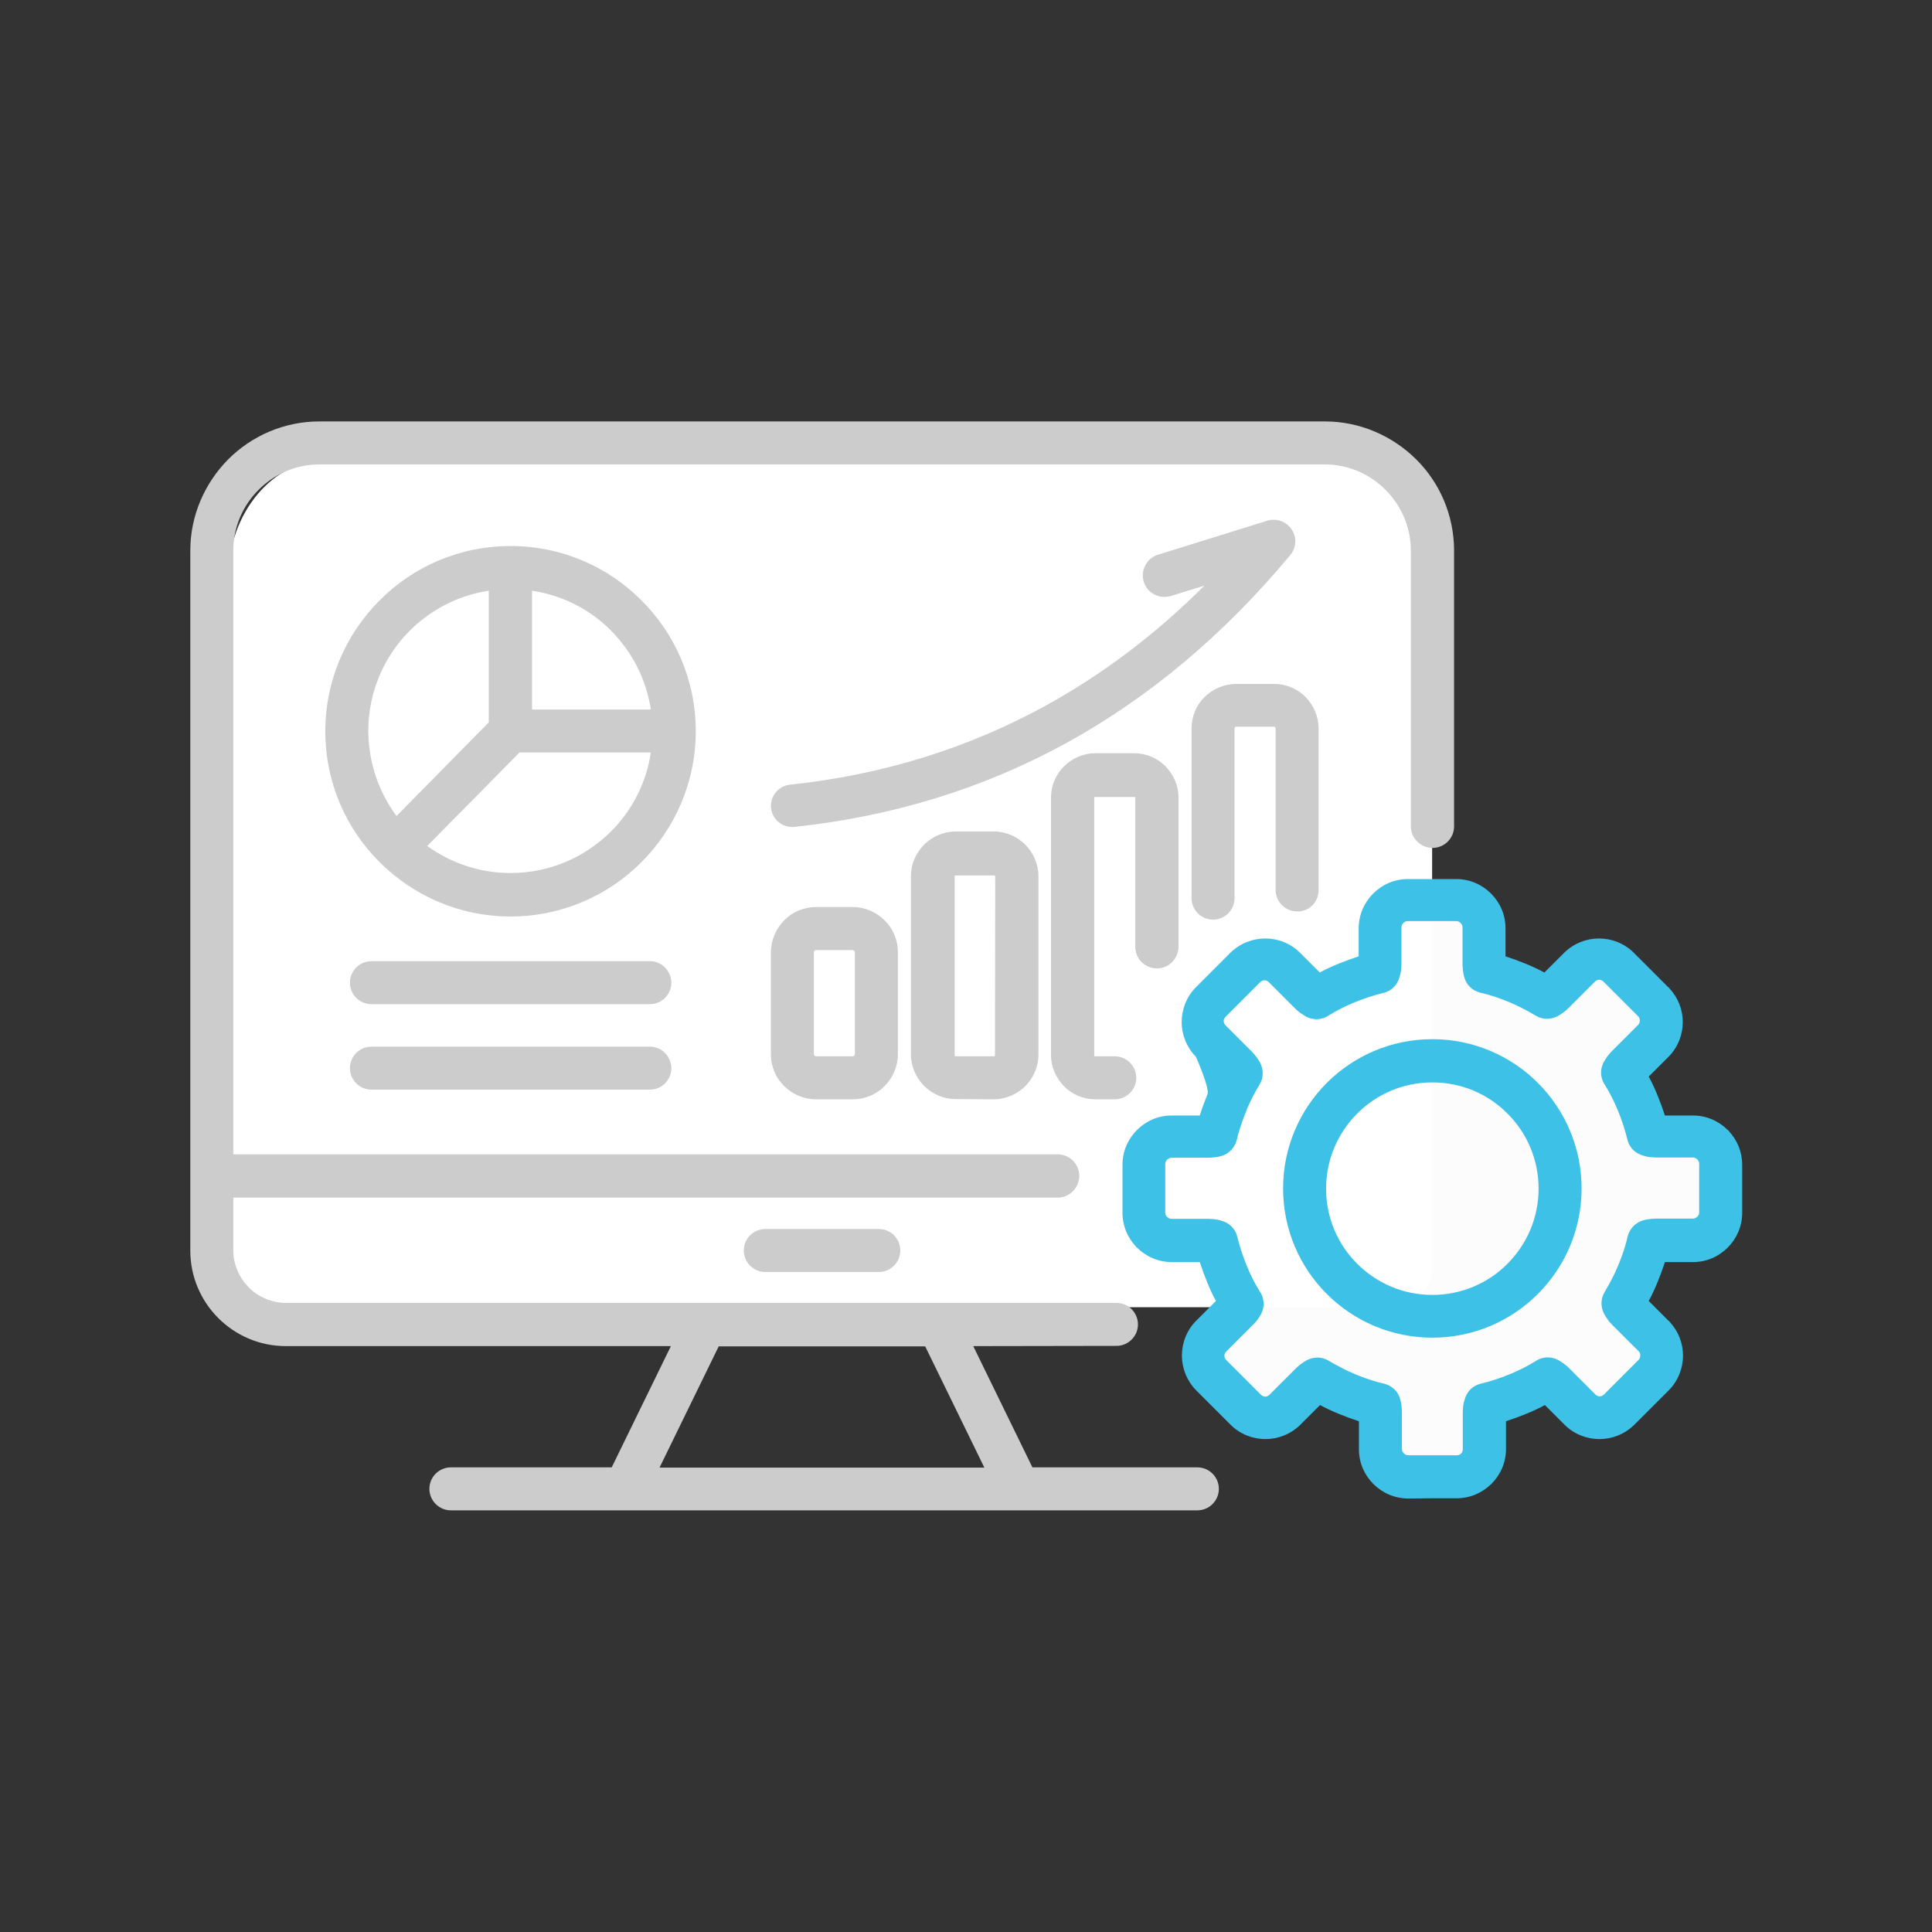 <?xml version="1.0" encoding="UTF-8"?>
<svg xmlns="http://www.w3.org/2000/svg" xmlns:xlink="http://www.w3.org/1999/xlink" version="1.1" id="Layer_1" x="0px" y="0px" viewBox="0 0 80 80" style="enable-background:new 0 0 80 80;" xml:space="preserve">
<rect x="0" y="0" width="80" height="80" fill="#333333" stroke="none"/>
<style type="text/css">
	.st0{fill-rule:evenodd;clip-rule:evenodd;fill:#FCFCFC;}
	.st1{fill-rule:evenodd;clip-rule:evenodd;fill:#FFFFFF;}
	.st2{fill-rule:evenodd;clip-rule:evenodd;fill:#CCCCCC;}
	.st3{fill-rule:evenodd;clip-rule:evenodd;fill:#3EC1E6;}
</style>
<polygon class="st0" points="66.19,39.56 64.21,41.28 61.33,40.12 61.15,37.41 57.36,37.41 57.02,40.21 54.48,41.28 52.32,39.65   49.74,42.19 50.9,44.51 50.26,47.05 47.76,47.36 47.76,50.84 50.43,51.62 51.33,54.03 49.7,56.23 51.94,58.68 54.35,57.43   56.98,58.25 57.23,60.88 61.28,60.88 61.58,58.42 64,57.18 66.02,58.9 68.78,56.61 67.4,54.03 68.3,51.36 71.06,51.23 71.06,47.23   68.26,47.14 67.18,44.38 68.86,42.4 "></polygon>
<g>
	<path class="st1" d="M57.65,54.13H11.1c-0.91,0-1.65-0.74-1.65-1.65V23.95c0-2.72,1.86-4.93,4.15-4.93h41.56   c2.29,0,4.15,2.21,4.15,4.93c-0.01,0-0.01,22.23-0.01,28.53C59.3,53.4,58.56,54.13,57.65,54.13z"></path>
	<path class="st2" d="M40.3,55.74l2.45,5.02h6.83c0.49,0,0.89,0.4,0.89,0.89c0,0.49-0.4,0.89-0.89,0.89H25.89h-7.22   c-0.49,0-0.89-0.4-0.89-0.89c0-0.49,0.4-0.89,0.89-0.89h6.66l2.45-5.02H11.84c-1.1,0-2.09-0.45-2.8-1.16   c-0.72-0.72-1.16-1.71-1.16-2.8V22.8c0-1.47,0.61-2.81,1.57-3.78c0.97-0.97,2.31-1.57,3.78-1.57h41.63c1.47,0,2.81,0.61,3.78,1.57   c0.97,0.96,1.57,2.31,1.57,3.78v11.42c0,0.49-0.4,0.89-0.89,0.89c-0.49,0-0.9-0.4-0.9-0.89V22.8c0-0.98-0.4-1.87-1.05-2.52   c-0.65-0.65-1.54-1.05-2.52-1.05H13.23c-0.98,0-1.87,0.4-2.52,1.05c-0.65,0.65-1.05,1.54-1.05,2.52v25H43.8   c0.49,0,0.89,0.4,0.89,0.89s-0.4,0.9-0.89,0.9H9.66v2.18c0,0.6,0.25,1.14,0.64,1.54c0.39,0.39,0.94,0.64,1.54,0.64h34.39   c0.49,0,0.89,0.4,0.89,0.89c0,0.49-0.4,0.89-0.89,0.89L40.3,55.74z M21.51,31.16l-3.82,3.87c0.97,0.7,2.16,1.12,3.45,1.12   c1.63,0,3.09-0.66,4.16-1.72c0.87-0.87,1.46-2,1.65-3.27L21.51,31.16L21.51,31.16z M16.42,33.79l3.82-3.88v-5.45   c-1.27,0.19-2.4,0.79-3.27,1.65c-1.06,1.06-1.72,2.54-1.72,4.16C15.26,31.59,15.69,32.81,16.42,33.79z M22.03,24.46v4.92h4.92   c-0.19-1.27-0.79-2.4-1.65-3.27C24.44,25.24,23.3,24.65,22.03,24.46z M32.9,34.24c4.04-0.43,7.8-1.58,11.25-3.47   c3.4-1.87,6.51-4.46,9.28-7.79c0.32-0.38,0.26-0.94-0.12-1.25c-0.24-0.2-0.55-0.25-0.83-0.17l0,0l-4.53,1.41   c-0.47,0.14-0.73,0.65-0.59,1.12s0.65,0.73,1.12,0.59l1.39-0.43c-2.03,2.03-4.23,3.68-6.57,4.97c-3.25,1.78-6.78,2.87-10.58,3.27   c-0.49,0.05-0.85,0.49-0.79,0.98C31.98,33.94,32.41,34.29,32.9,34.24L32.9,34.24z M54.6,36.86v-6.69c0-0.51-0.21-0.97-0.54-1.31   c-0.34-0.34-0.8-0.54-1.31-0.54h-1.56c-0.51,0-0.97,0.21-1.31,0.54s-0.54,0.8-0.54,1.31v7.02c0,0.49,0.4,0.89,0.89,0.89   c0.49,0,0.89-0.4,0.89-0.89v-7.03c0-0.02,0.01-0.03,0.02-0.05c0.01-0.01,0.03-0.02,0.05-0.02h1.56c0.02,0,0.03,0.01,0.05,0.02   c0.01,0.01,0.02,0.03,0.02,0.05v6.69c0,0.49,0.4,0.89,0.9,0.89C54.21,37.75,54.6,37.35,54.6,36.86L54.6,36.86z M48.8,39.2v-6.18   c0-0.5-0.21-0.95-0.54-1.29l-0.01-0.01c-0.33-0.33-0.79-0.53-1.28-0.53h-1.62c-0.5,0-0.95,0.21-1.29,0.54l-0.01,0.01   c-0.33,0.33-0.53,0.79-0.53,1.28v10.67c0,0.5,0.21,0.95,0.54,1.29l0.01,0.01c0.33,0.33,0.79,0.53,1.28,0.53h0.81   c0.49,0,0.89-0.4,0.89-0.89c0-0.49-0.4-0.89-0.89-0.89h-0.81c-0.01,0-0.02,0-0.03-0.01l0,0c-0.01-0.01-0.01-0.01-0.01-0.03V33.03   c0-0.01,0-0.02,0.01-0.03l0,0c0.01,0,0.02,0,0.03,0h1.62c0.02,0,0.03,0,0.03,0l0,0c0.01,0.01,0.01,0.01,0.01,0.03v6.18   c0,0.49,0.4,0.89,0.9,0.89C48.4,40.1,48.8,39.69,48.8,39.2L48.8,39.2z M39.57,43.74h1.58c0.02,0,0.03-0.01,0.04-0.01l0,0   c0.01-0.01,0.01-0.03,0.01-0.04l0.01-7.39c0-0.02-0.01-0.03-0.01-0.04l0,0c-0.01-0.01-0.03-0.01-0.04-0.01h-1.58   c-0.02,0-0.03,0.01-0.04,0.01l0,0c-0.01,0.01-0.01,0.03-0.01,0.04v7.39c0,0.02,0.01,0.03,0.01,0.04l0,0   C39.54,43.73,39.55,43.74,39.57,43.74L39.57,43.74z M41.15,45.52c0.5,0,0.96-0.21,1.3-0.54l0.01-0.01c0.33-0.34,0.54-0.79,0.54-1.3   v-7.39c0-0.5-0.21-0.96-0.54-1.3l-0.01-0.01c-0.34-0.33-0.79-0.54-1.3-0.54h-1.58c-0.5,0-0.96,0.21-1.3,0.54l-0.01,0.01   c-0.33,0.34-0.54,0.79-0.54,1.3v7.38c0,0.5,0.21,0.96,0.54,1.3l0.01,0.01c0.34,0.33,0.79,0.54,1.3,0.54L41.15,45.52L41.15,45.52z    M33.79,43.74h1.52c0.03,0,0.05-0.01,0.06-0.03c0.01-0.01,0.03-0.03,0.03-0.06v-4.22c0-0.03-0.01-0.05-0.03-0.06   c-0.01-0.01-0.03-0.03-0.06-0.03h-1.52c-0.03,0-0.05,0.01-0.06,0.03c-0.01,0.01-0.03,0.03-0.03,0.06v4.22   c0,0.03,0.01,0.05,0.03,0.06C33.74,43.73,33.76,43.74,33.79,43.74z M35.31,45.52c0.52,0,0.99-0.21,1.32-0.55   c0.34-0.34,0.55-0.81,0.55-1.32v-4.22c0-0.52-0.21-0.99-0.55-1.32c-0.34-0.34-0.81-0.55-1.32-0.55h-1.52   c-0.52,0-0.99,0.21-1.32,0.55s-0.55,0.81-0.55,1.32v4.22c0,0.52,0.21,0.99,0.55,1.32c0.34,0.34,0.81,0.55,1.32,0.55H35.31z    M21.14,22.61c-2.12,0-4.04,0.86-5.42,2.25c-1.39,1.39-2.25,3.31-2.25,5.42c0,2.12,0.86,4.04,2.25,5.42   c1.39,1.39,3.31,2.25,5.42,2.25s4.04-0.86,5.42-2.25c1.39-1.39,2.25-3.31,2.25-5.42c0-2.12-0.86-4.04-2.25-5.42   C25.18,23.47,23.26,22.61,21.14,22.61z M26.91,43.34H15.38c-0.49,0-0.89,0.4-0.89,0.89c0,0.49,0.4,0.89,0.89,0.89h11.53   c0.49,0,0.89-0.4,0.89-0.89C27.79,43.74,27.4,43.34,26.91,43.34L26.91,43.34z M26.91,39.8H15.38c-0.49,0-0.89,0.4-0.89,0.89   c0,0.49,0.4,0.89,0.89,0.89h11.53c0.49,0,0.89-0.4,0.89-0.89C27.79,40.2,27.4,39.8,26.91,39.8L26.91,39.8z M31.69,52.67h4.7   c0.49,0,0.89-0.4,0.89-0.89s-0.4-0.89-0.89-0.89h-4.7c-0.49,0-0.89,0.4-0.89,0.89C30.8,52.27,31.2,52.67,31.69,52.67z M40.76,60.77   l-2.45-5.02h-8.55l-2.45,5.02H40.76z"></path>
</g>
<path class="st3" d="M59.31,62.04h1.01c0.56,0,1.06-0.23,1.43-0.59l0.01-0.01c0.37-0.37,0.6-0.88,0.6-1.43v-1.16  c0.28-0.09,0.55-0.19,0.82-0.3s0.54-0.23,0.79-0.37L64.79,59c0.39,0.39,0.92,0.59,1.44,0.59c0.52,0,1.04-0.2,1.44-0.59l1.43-1.43  l0,0l0,0c0.39-0.39,0.59-0.92,0.59-1.44c0-0.49-0.18-0.99-0.54-1.38c-0.02-0.02-0.03-0.05-0.06-0.06l-0.82-0.82  c0.14-0.26,0.26-0.52,0.37-0.79s0.21-0.54,0.3-0.82h1.16c0.57,0,1.07-0.23,1.44-0.6l0,0l0,0c0.37-0.37,0.6-0.88,0.6-1.43v-2.01  c0-0.53-0.21-1.01-0.54-1.37c-0.02-0.03-0.03-0.05-0.06-0.06c-0.37-0.37-0.88-0.6-1.44-0.6h-1.16c-0.09-0.28-0.19-0.55-0.3-0.82  s-0.23-0.54-0.37-0.79l0.82-0.82l0,0l0,0c0.39-0.39,0.59-0.92,0.59-1.44c0-0.49-0.18-0.99-0.54-1.38c-0.02-0.02-0.03-0.05-0.06-0.06  l-1.43-1.43c-0.39-0.39-0.92-0.59-1.44-0.59c-0.52,0-1.04,0.2-1.44,0.59l-0.82,0.82c-0.26-0.14-0.52-0.26-0.79-0.37  s-0.54-0.21-0.82-0.3v-1.16c0-0.57-0.23-1.07-0.6-1.44l0,0l0,0c-0.37-0.37-0.88-0.6-1.43-0.6H58.3c-0.57,0-1.07,0.23-1.44,0.6  s-0.6,0.88-0.6,1.44v1.16c-0.28,0.09-0.55,0.19-0.82,0.3s-0.54,0.23-0.79,0.37l-0.82-0.82c-0.39-0.39-0.92-0.59-1.44-0.59  s-1.04,0.2-1.44,0.59l-1.43,1.43c-0.39,0.39-0.59,0.92-0.59,1.44s0.2,1.04,0.59,1.44c0,0,0.58,1.3,0.48,1.55l-0.02,0.05  c-0.11,0.27-0.21,0.54-0.3,0.83h-1.16c-0.57,0-1.07,0.23-1.44,0.6l0,0l0,0c-0.37,0.37-0.6,0.88-0.6,1.43v2.01  c0,0.53,0.21,1.01,0.54,1.37c0.02,0.02,0.03,0.05,0.06,0.06c0.37,0.37,0.88,0.6,1.44,0.6h1.16c0.09,0.28,0.19,0.55,0.3,0.82  s0.23,0.54,0.37,0.79l-0.82,0.82c-0.39,0.39-0.59,0.92-0.59,1.44s0.2,1.04,0.59,1.44L50.96,59c0.39,0.39,0.92,0.59,1.44,0.59  s1.04-0.2,1.44-0.59l0.82-0.82c0.26,0.14,0.52,0.26,0.79,0.37s0.54,0.21,0.82,0.3v1.16c0,0.57,0.23,1.07,0.6,1.44s0.88,0.6,1.44,0.6  L59.31,62.04z M58.31,60.26h2.01c0.07,0,0.14-0.03,0.18-0.07l0,0c0.04-0.04,0.07-0.1,0.07-0.18v-1.52c0-0.09,0.01-0.19,0.02-0.29  c0.01-0.08,0.03-0.17,0.06-0.25c0.08-0.31,0.32-0.57,0.65-0.65c0.41-0.1,0.81-0.23,1.2-0.39c0.37-0.15,0.73-0.33,1.07-0.54  c0.27-0.19,0.63-0.22,0.94-0.06c0.08,0.05,0.17,0.1,0.25,0.16s0.16,0.12,0.22,0.19l1.08,1.08c0.05,0.05,0.11,0.08,0.18,0.08  s0.13-0.03,0.18-0.08l1.43-1.43l0,0c0.05-0.05,0.07-0.11,0.07-0.18c0-0.06-0.01-0.11-0.05-0.16l-1.1-1.1l0,0l0,0  c-0.08-0.08-0.14-0.14-0.19-0.22c-0.06-0.08-0.11-0.16-0.16-0.25l0,0c-0.14-0.27-0.15-0.61,0.02-0.89c0.21-0.36,0.41-0.73,0.57-1.12  c0.16-0.39,0.3-0.79,0.39-1.2c0.08-0.3,0.3-0.55,0.61-0.65c0.1-0.03,0.19-0.05,0.28-0.06c0.1-0.01,0.2-0.02,0.29-0.02h1.52  c0.07,0,0.13-0.03,0.18-0.08l0,0c0.05-0.05,0.08-0.11,0.08-0.18v-2.01c0-0.06-0.02-0.11-0.06-0.16l-0.02-0.02  c-0.05-0.05-0.11-0.08-0.18-0.08h-1.52c-0.09,0-0.19-0.01-0.29-0.02c-0.08-0.01-0.17-0.03-0.25-0.06c-0.31-0.08-0.57-0.32-0.65-0.65  c-0.1-0.41-0.23-0.81-0.39-1.2c-0.15-0.37-0.33-0.73-0.54-1.07c-0.19-0.27-0.22-0.63-0.06-0.94c0.05-0.08,0.1-0.17,0.16-0.25  c0.06-0.08,0.12-0.15,0.19-0.22l1.08-1.08l0,0c0.05-0.05,0.07-0.11,0.07-0.18c0-0.06-0.01-0.11-0.05-0.16l-1.45-1.45  c-0.05-0.05-0.11-0.08-0.18-0.08s-0.13,0.03-0.18,0.08l-1.08,1.08c-0.06,0.06-0.14,0.13-0.22,0.19c-0.08,0.06-0.16,0.11-0.25,0.16  l0,0c-0.27,0.14-0.61,0.15-0.89-0.02c-0.36-0.21-0.73-0.41-1.12-0.57s-0.79-0.3-1.2-0.39c-0.3-0.08-0.55-0.3-0.64-0.61  c-0.03-0.1-0.05-0.19-0.06-0.28c-0.01-0.1-0.02-0.2-0.02-0.29V38.4c0-0.07-0.03-0.13-0.08-0.18l0,0c-0.05-0.05-0.11-0.08-0.18-0.08  h-2.01c-0.07,0-0.13,0.03-0.18,0.08c-0.05,0.05-0.08,0.11-0.08,0.18v1.52c0,0.09-0.01,0.19-0.02,0.29  c-0.01,0.08-0.03,0.17-0.06,0.25c-0.08,0.31-0.32,0.57-0.65,0.65c-0.41,0.1-0.81,0.23-1.2,0.39c-0.37,0.15-0.73,0.33-1.07,0.54  c-0.27,0.19-0.63,0.22-0.94,0.06c-0.08-0.05-0.17-0.1-0.25-0.16s-0.15-0.12-0.22-0.19l-1.08-1.08c-0.05-0.05-0.11-0.08-0.18-0.08  s-0.13,0.03-0.18,0.08l-1.43,1.43c-0.05,0.05-0.08,0.11-0.08,0.18c0,0.06,0.03,0.13,0.08,0.18l1.08,1.08  c0.06,0.06,0.13,0.14,0.19,0.22c0.06,0.08,0.11,0.16,0.16,0.25l0,0c0.14,0.27,0.15,0.61-0.02,0.89c-0.21,0.34-0.39,0.7-0.55,1.08  l-0.01,0.04c-0.16,0.39-0.3,0.79-0.39,1.19c-0.08,0.3-0.3,0.55-0.61,0.65c-0.1,0.03-0.19,0.05-0.28,0.06  c-0.1,0.01-0.2,0.02-0.29,0.02h-1.52c-0.07,0-0.13,0.03-0.18,0.08l0,0c-0.05,0.05-0.08,0.11-0.08,0.18v2.01  c0,0.06,0.02,0.11,0.06,0.16l0.02,0.02c0.05,0.05,0.11,0.08,0.18,0.08h1.52c0.09,0,0.19,0.01,0.29,0.02  c0.08,0.01,0.17,0.03,0.26,0.06c0.31,0.08,0.57,0.32,0.65,0.65c0.1,0.41,0.23,0.81,0.39,1.2c0.15,0.37,0.33,0.73,0.54,1.07  c0.19,0.27,0.22,0.63,0.06,0.94c-0.05,0.08-0.1,0.17-0.16,0.25c-0.04,0.05-0.08,0.1-0.14,0.16c-0.01,0.02-0.03,0.04-0.06,0.06  l-1.08,1.08c-0.05,0.05-0.08,0.11-0.08,0.18s0.03,0.13,0.08,0.18l1.43,1.43c0.05,0.05,0.11,0.08,0.18,0.08s0.13-0.03,0.18-0.08  l1.08-1.08c0.06-0.06,0.14-0.13,0.22-0.19c0.08-0.06,0.16-0.11,0.25-0.16l0,0c0.27-0.14,0.61-0.15,0.89,0.02  c0.36,0.21,0.73,0.41,1.12,0.57s0.79,0.3,1.2,0.39c0.3,0.08,0.55,0.3,0.64,0.61c0.03,0.1,0.05,0.19,0.06,0.28  c0.01,0.1,0.02,0.2,0.02,0.29V60c0,0.07,0.03,0.13,0.08,0.18C58.18,60.23,58.24,60.26,58.31,60.26L58.31,60.26z M59.31,44.82  c-1.21,0-2.32,0.49-3.11,1.29c-0.8,0.8-1.29,1.9-1.29,3.11s0.49,2.32,1.29,3.11c0.8,0.8,1.9,1.29,3.11,1.29s2.32-0.49,3.11-1.29  c0.8-0.8,1.29-1.9,1.29-3.11s-0.49-2.32-1.29-3.11C61.63,45.31,60.53,44.82,59.31,44.82z M54.94,44.84  c-1.12,1.12-1.81,2.67-1.81,4.37c0,1.71,0.69,3.25,1.81,4.37c1.12,1.12,2.67,1.81,4.37,1.81c1.71,0,3.25-0.69,4.37-1.81  c1.12-1.12,1.81-2.67,1.81-4.37s-0.69-3.25-1.81-4.37s-2.67-1.81-4.37-1.81C57.61,43.03,56.06,43.72,54.94,44.84z"></path>
</svg>
